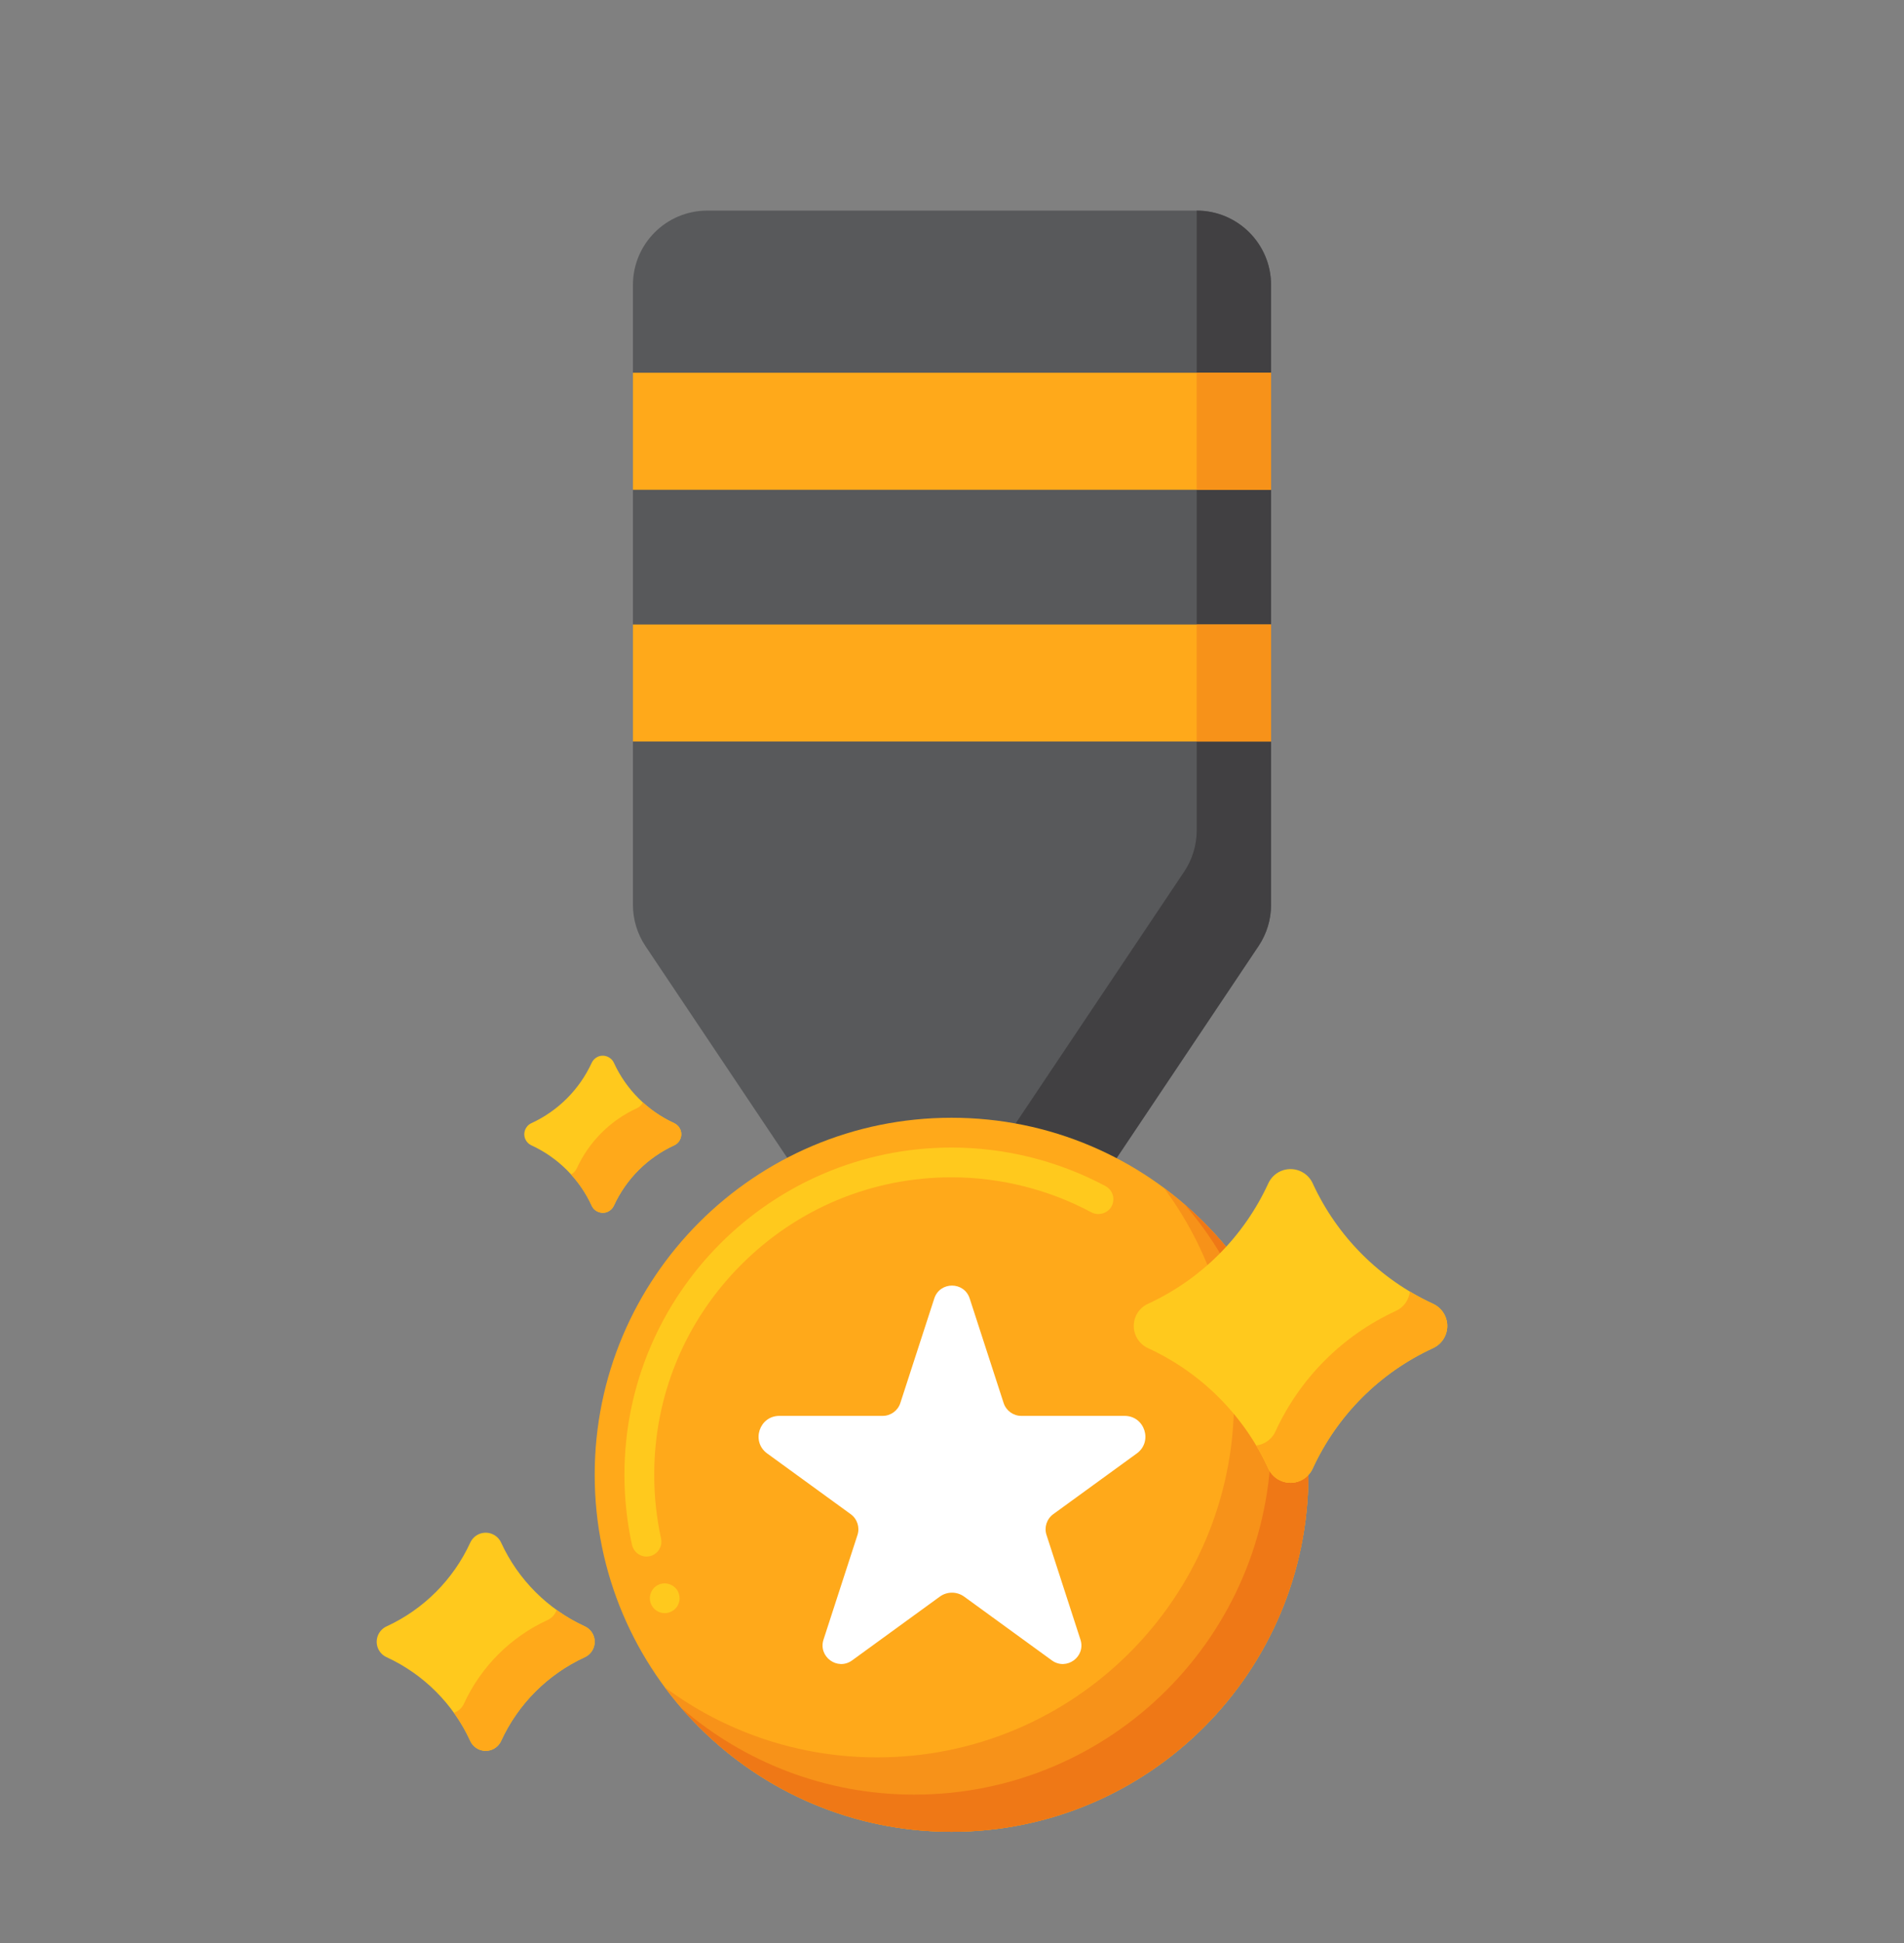 <svg width="50" height="51" viewBox="0 0 50 51" fill="none" xmlns="http://www.w3.org/2000/svg">
<rect x="0" y="0" width="50" height="51" fill="#808080" stroke="none"/>
<path d="M33.048 24.835L25.649 35.883C25.34 36.345 24.66 36.345 24.351 35.883L16.951 24.835C16.736 24.514 16.621 24.136 16.621 23.749V7.481C16.621 6.403 17.495 5.528 18.574 5.528H31.426C32.505 5.528 33.379 6.403 33.379 7.481V23.749C33.379 24.136 33.264 24.514 33.048 24.835Z" fill="#58595B"/>
<path d="M31.426 5.528V21.796C31.426 22.183 31.311 22.561 31.095 22.882L23.696 33.93C23.585 34.095 23.427 34.201 23.256 34.248L24.351 35.883C24.66 36.345 25.34 36.345 25.649 35.883L33.048 24.835C33.264 24.514 33.379 24.136 33.379 23.749V7.481C33.379 6.403 32.504 5.528 31.426 5.528Z" fill="#414042"/>
<path d="M33.379 9.784H16.621V12.856H33.379V9.784Z" fill="#FFA91A"/>
<path d="M33.379 9.784H31.426V12.856H33.379V9.784Z" fill="#F79219"/>
<path d="M33.379 16.392H16.621V19.463H33.379V16.392Z" fill="#FFA91A"/>
<path d="M33.379 16.392H31.426V19.463H33.379V16.392Z" fill="#F79219"/>
<path d="M24.988 48.081C30.163 48.081 34.358 43.886 34.358 38.71C34.358 33.535 30.163 29.339 24.988 29.339C19.812 29.339 15.617 33.535 15.617 38.71C15.617 43.886 19.812 48.081 24.988 48.081Z" fill="#FFA91A"/>
<path d="M17.457 42.342C17.301 42.342 17.16 42.25 17.098 42.107C17.098 42.107 17.098 42.107 17.098 42.105C17.012 41.908 17.104 41.678 17.301 41.592C17.496 41.508 17.732 41.603 17.814 41.795C17.814 41.797 17.814 41.797 17.814 41.797C17.855 41.893 17.857 41.998 17.818 42.096C17.781 42.191 17.707 42.268 17.611 42.309C17.562 42.33 17.51 42.342 17.457 42.342ZM16.977 40.857C16.795 40.857 16.635 40.727 16.596 40.549C16.465 39.949 16.398 39.33 16.398 38.711C16.398 33.975 20.252 30.121 24.988 30.121C26.396 30.121 27.795 30.471 29.031 31.133C29.221 31.234 29.293 31.473 29.191 31.662C29.094 31.846 28.848 31.922 28.662 31.822C27.539 31.221 26.268 30.902 24.988 30.902C22.906 30.902 20.945 31.715 19.469 33.191C17.992 34.668 17.18 36.629 17.18 38.711C17.18 39.273 17.24 39.836 17.359 40.381V40.383C17.406 40.592 17.271 40.801 17.061 40.848C17.033 40.853 17.006 40.857 16.977 40.857Z" fill="#FFC91D"/>
<path d="M30.565 31.18C31.721 32.738 32.406 34.668 32.406 36.757C32.406 41.933 28.21 46.128 23.035 46.128C20.945 46.128 19.015 45.444 17.457 44.288C19.165 46.59 21.902 48.081 24.988 48.081C30.163 48.081 34.359 43.886 34.359 38.71C34.358 35.625 32.867 32.887 30.565 31.18Z" fill="#F79219"/>
<path d="M31.108 31.614C32.525 33.256 33.382 35.395 33.382 37.734C33.382 42.909 29.187 47.105 24.011 47.105C21.672 47.105 19.533 46.248 17.891 44.83C19.61 46.821 22.152 48.081 24.988 48.081C30.163 48.081 34.359 43.886 34.359 38.71C34.358 35.874 33.099 33.332 31.108 31.614Z" fill="#EF7816"/>
<path d="M25.464 34.081L26.356 36.827C26.422 37.028 26.609 37.164 26.82 37.164H29.533C30.061 37.164 30.28 37.84 29.853 38.15L27.659 39.744C27.488 39.869 27.416 40.089 27.482 40.29L28.373 43.036C28.52 43.486 28.005 43.86 27.622 43.582L25.32 41.909C25.129 41.77 24.87 41.77 24.679 41.909L22.377 43.582C21.995 43.86 21.48 43.486 21.626 43.036L22.518 40.29C22.583 40.089 22.512 39.869 22.34 39.744L20.146 38.15C19.719 37.84 19.939 37.164 20.466 37.164H23.179C23.39 37.164 23.578 37.028 23.643 36.827L24.535 34.081C24.682 33.632 25.318 33.632 25.464 34.081Z" fill="white"/>
<path d="M33.305 31.064C32.663 32.459 31.544 33.578 30.149 34.221C29.827 34.367 29.684 34.746 29.83 35.068C29.894 35.209 30.008 35.323 30.149 35.387C31.544 36.029 32.663 37.148 33.305 38.543C33.45 38.865 33.829 39.01 34.151 38.865C34.295 38.801 34.409 38.686 34.474 38.543C35.116 37.148 36.235 36.029 37.63 35.387C37.952 35.241 38.095 34.862 37.949 34.54C37.885 34.398 37.771 34.285 37.63 34.221C36.235 33.578 35.116 32.459 34.474 31.064C34.329 30.742 33.95 30.598 33.628 30.742C33.484 30.806 33.37 30.921 33.305 31.064Z" fill="#FFC91D"/>
<path d="M15.537 27.9C15.215 28.598 14.655 29.158 13.957 29.48C13.795 29.553 13.724 29.743 13.797 29.904C13.829 29.975 13.886 30.032 13.957 30.064C14.655 30.386 15.215 30.946 15.537 31.644C15.609 31.806 15.799 31.878 15.961 31.806C16.032 31.773 16.09 31.716 16.122 31.644C16.443 30.946 17.004 30.386 17.702 30.064C17.864 29.991 17.935 29.801 17.862 29.64C17.83 29.569 17.773 29.512 17.702 29.48C17.004 29.158 16.444 28.598 16.122 27.899C16.049 27.738 15.86 27.666 15.698 27.738C15.627 27.77 15.569 27.828 15.537 27.9Z" fill="#FFC91D"/>
<path d="M17.862 29.64C17.83 29.569 17.773 29.512 17.703 29.48C17.4 29.341 17.124 29.157 16.882 28.936C16.85 29.001 16.797 29.056 16.726 29.088C16.027 29.409 15.467 29.97 15.146 30.668C15.115 30.736 15.061 30.792 14.994 30.825C15.214 31.067 15.398 31.343 15.537 31.645C15.609 31.806 15.799 31.878 15.96 31.806C16.032 31.774 16.09 31.716 16.122 31.645C16.443 30.946 17.004 30.386 17.702 30.064C17.864 29.991 17.935 29.801 17.862 29.64Z" fill="#FFA91A"/>
<path d="M12.348 40.494C11.901 41.464 11.123 42.242 10.154 42.688C9.93 42.79 9.831 43.054 9.932 43.278C9.977 43.376 10.056 43.455 10.154 43.499C11.123 43.946 11.902 44.724 12.348 45.693C12.449 45.918 12.712 46.018 12.937 45.918C13.036 45.873 13.116 45.793 13.161 45.693C13.607 44.724 14.385 43.946 15.355 43.499C15.579 43.398 15.678 43.134 15.577 42.91C15.533 42.812 15.454 42.733 15.355 42.688C14.386 42.242 13.607 41.464 13.161 40.494C13.06 40.27 12.797 40.169 12.572 40.27C12.473 40.315 12.393 40.395 12.348 40.494Z" fill="#FFC91D"/>
<path d="M15.577 42.91C15.533 42.812 15.454 42.733 15.355 42.688C15.095 42.568 14.847 42.424 14.617 42.259C14.579 42.372 14.496 42.47 14.379 42.523C13.409 42.969 12.631 43.747 12.184 44.717C12.14 44.816 12.06 44.896 11.96 44.941C11.947 44.947 11.933 44.952 11.92 44.957C12.085 45.187 12.229 45.433 12.348 45.694C12.449 45.918 12.712 46.018 12.937 45.918C13.036 45.873 13.116 45.793 13.161 45.694C13.607 44.724 14.386 43.946 15.355 43.5C15.579 43.398 15.678 43.134 15.577 42.91Z" fill="#FFA91A"/>
<path d="M37.949 34.54C37.885 34.398 37.771 34.285 37.63 34.221C37.422 34.125 37.22 34.019 37.025 33.902C37 34.118 36.865 34.315 36.653 34.411C35.259 35.053 34.139 36.172 33.497 37.566C33.433 37.71 33.318 37.824 33.175 37.889C33.114 37.916 33.051 37.933 32.988 37.94C33.104 38.135 33.21 38.336 33.305 38.543C33.45 38.866 33.829 39.01 34.151 38.865C34.295 38.801 34.41 38.686 34.474 38.543C35.116 37.148 36.235 36.029 37.63 35.387C37.952 35.242 38.095 34.862 37.949 34.54Z" fill="#FFA91A"/>
</svg>
